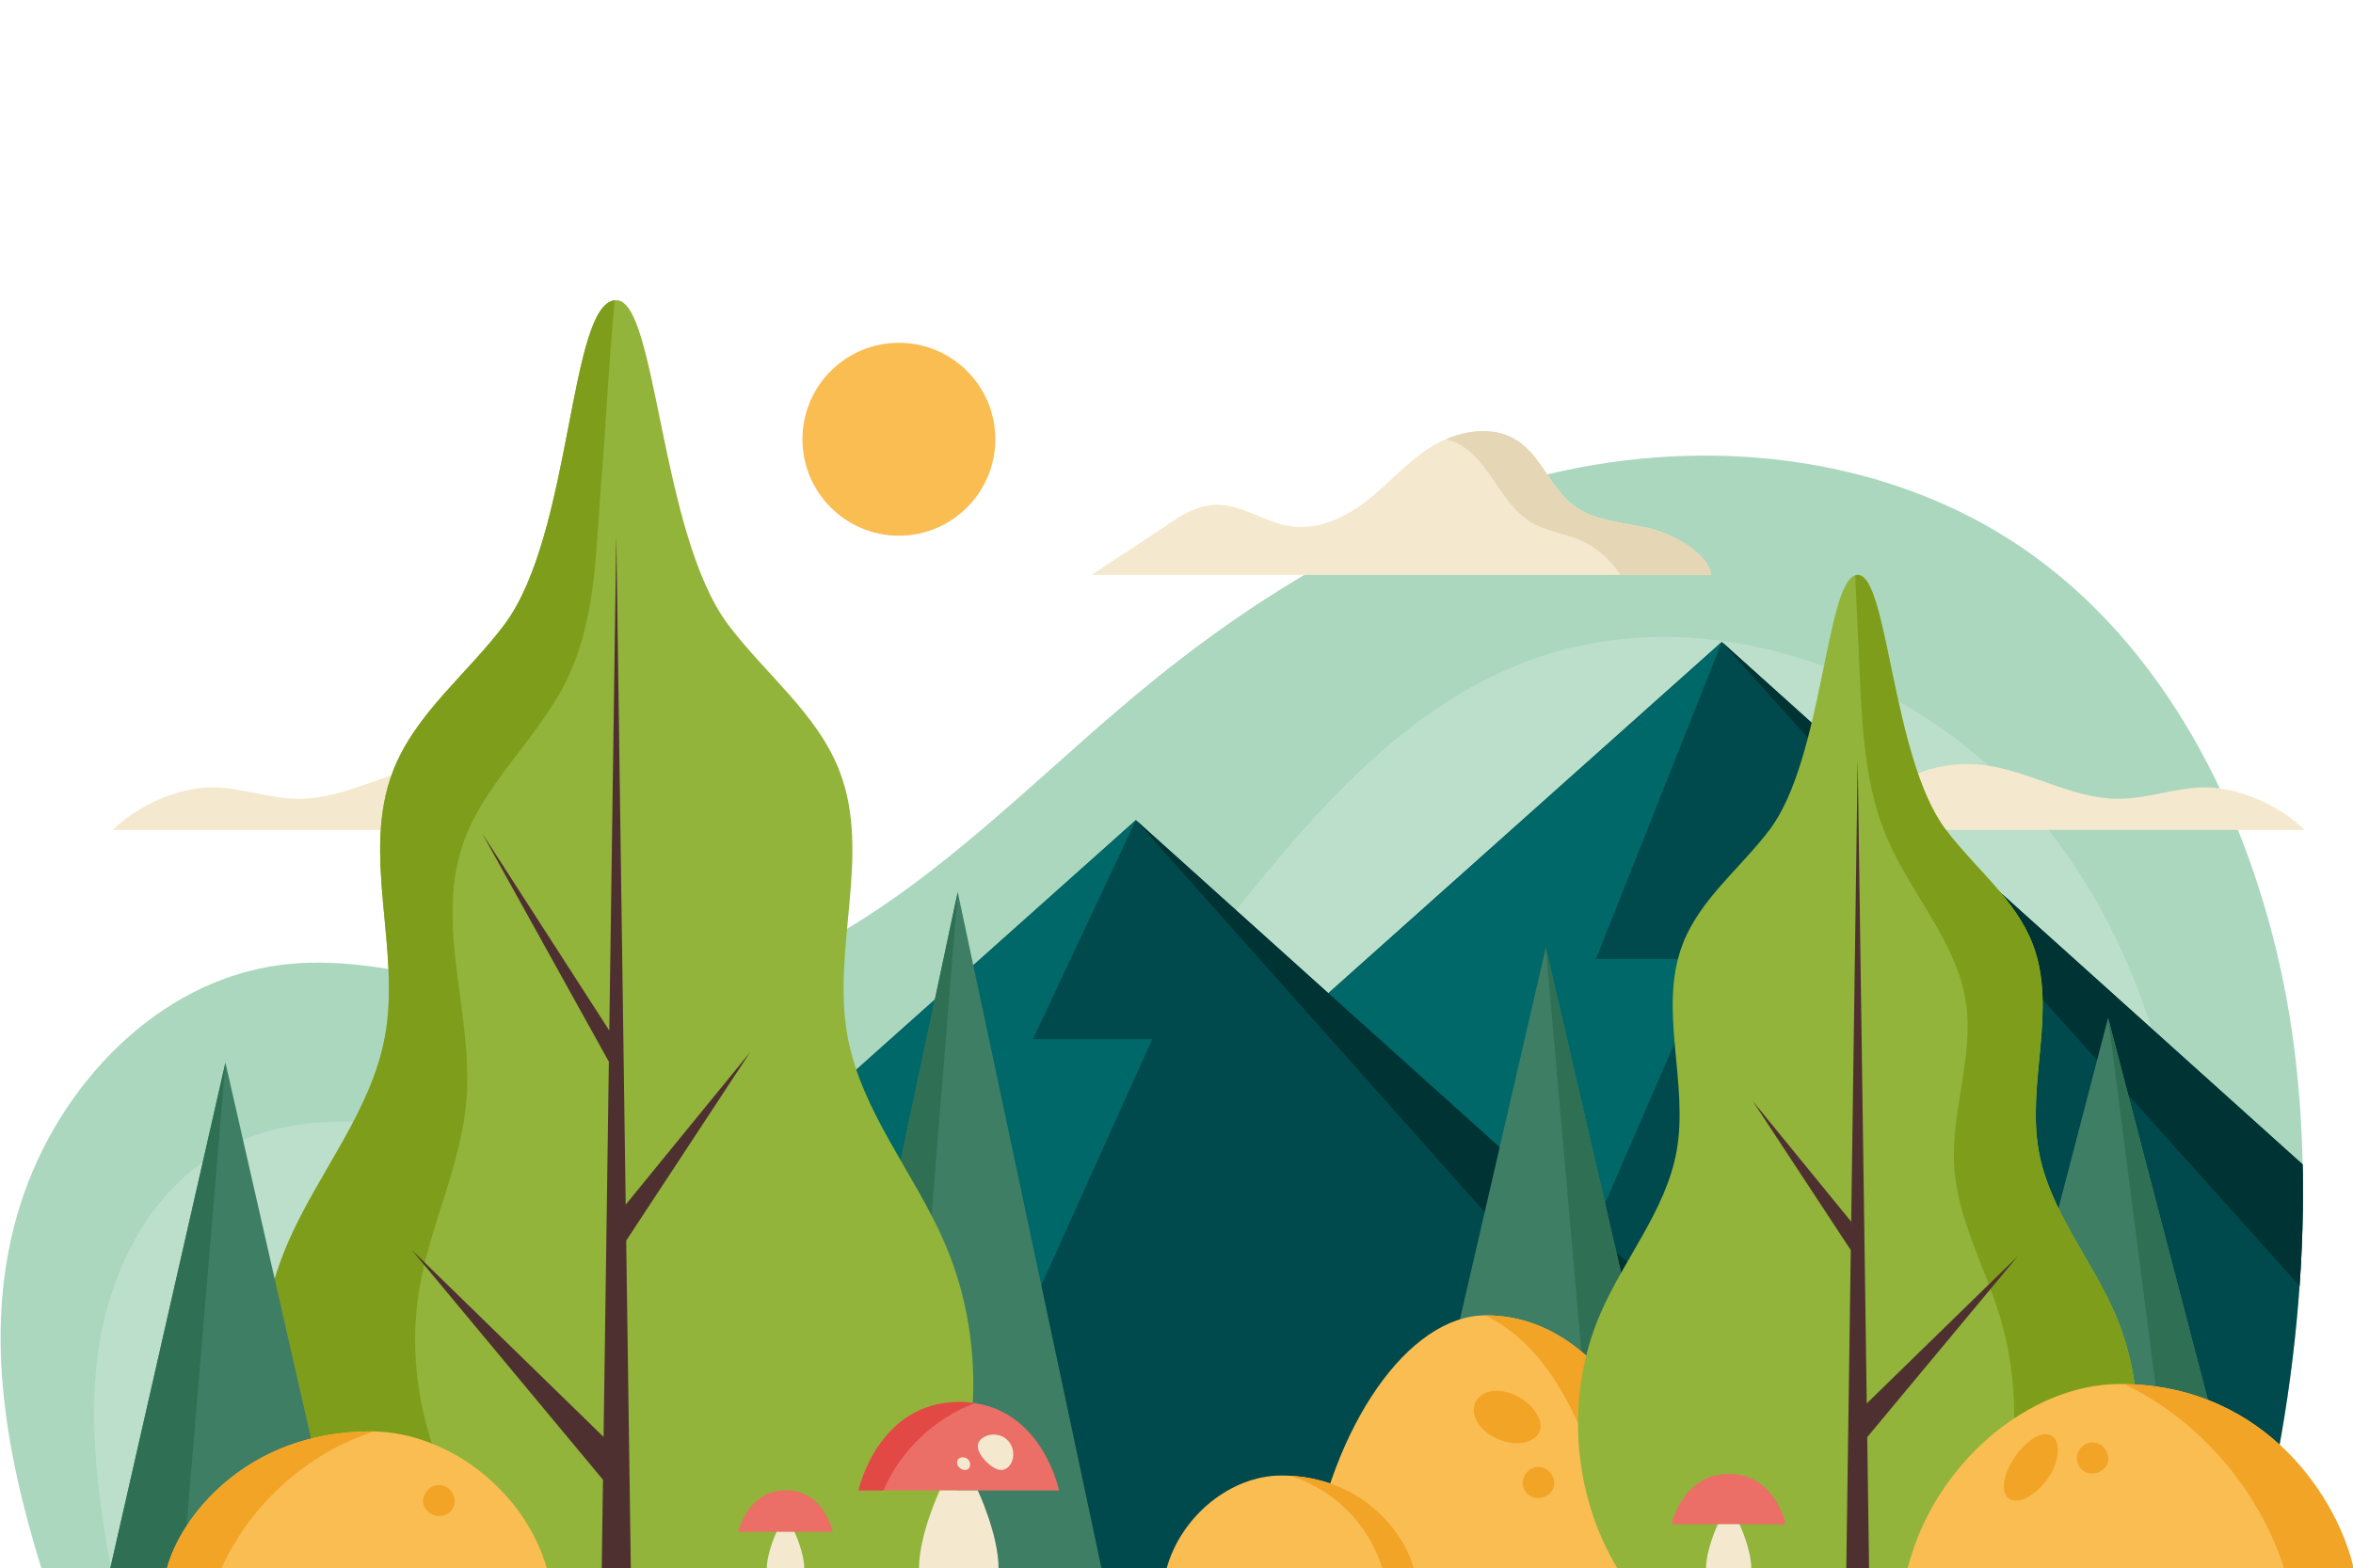 <svg xmlns="http://www.w3.org/2000/svg" xmlns:xlink="http://www.w3.org/1999/xlink" xmlns:serif="http://www.serif.com/" width="100%" height="100%" viewBox="0 0 2720 1813" xml:space="preserve" style="fill-rule:evenodd;clip-rule:evenodd;stroke-linejoin:round;stroke-miterlimit:2;">    <g transform="matrix(8.333,0,0,8.333,-2363.87,-1176.98)">        <g transform="matrix(0.907,0,0,0.907,41.715,30.075)">            <path d="M611.195,362.5L273.12,362.5C267.447,344.218 264.087,325.025 269.888,306.78C275.685,288.537 290.895,272.61 309.622,270.165C325.822,268.048 341.737,275.843 358.07,276.192C374.643,276.548 390.545,269.173 404.115,259.511C417.684,249.848 429.475,237.862 442.38,227.303C461.17,211.928 482.758,199.428 506.39,194.462C530.022,189.498 555.87,192.658 575.935,206.273C597.825,221.13 610.765,246.805 616.048,272.995C621.332,299.185 619.407,331.832 611.195,362.5Z" style="fill:rgb(171,215,190);fill-rule:nonzero;"></path>        </g>        <g transform="matrix(0.907,0,0,0.907,41.715,30.075)">            <clipPath id="_clip1">                <path d="M594.477,362.5L283.73,362.5C281.848,351.822 280.34,341.008 281.658,330.28C283.178,317.91 289.067,305.452 299.747,299.03C305.624,295.497 312.244,294.116 319.064,294.116C327.564,294.116 336.374,296.259 344.45,299.05C358.478,303.897 372.444,310.551 387.212,310.551C387.772,310.551 388.331,310.542 388.892,310.522C412.96,309.683 432.312,290.952 447.455,272.228C462.6,253.5 477.435,232.538 499.905,223.875C506.789,221.222 514.021,219.987 521.281,219.987C542.677,219.987 564.346,230.694 578.332,247.34C597.062,269.638 603.352,300.438 600.742,329.442C599.735,340.66 597.518,351.675 594.477,362.5Z"></path>            </clipPath>            <g clip-path="url(#_clip1)">                <rect x="280.34" y="219.987" width="323.012" height="142.513" style="fill:rgb(188,223,203);fill-rule:nonzero;"></rect>            </g>        </g>        <g transform="matrix(0.907,0,0,0.907,41.715,30.075)">            <path d="M419,189.75C419,197.896 412.396,204.5 404.25,204.5C396.104,204.5 389.5,197.896 389.5,189.75C389.5,181.604 396.104,175 404.25,175C412.396,175 419,181.604 419,189.75Z" style="fill:rgb(250,189,82);fill-rule:nonzero;"></path>        </g>        <g transform="matrix(0.907,0,0,0.907,41.715,30.075)">            <path d="M619.25,249.5L549.5,249.5C554.176,242.443 562.037,238.638 570.031,239.567C577.096,240.39 583.619,244.736 590.726,244.746C595.053,244.752 599.263,243.135 603.587,242.993C608.842,242.819 615.37,245.673 619.25,249.5Z" style="fill:rgb(244,233,206);fill-rule:nonzero;"></path>        </g>        <g transform="matrix(0.907,0,0,0.907,41.715,30.075)">            <path d="M284,249.5L353.75,249.5C349.074,242.443 341.212,238.638 333.219,239.567C326.154,240.39 319.63,244.736 312.525,244.746C308.198,244.752 303.988,243.135 299.663,242.993C294.408,242.819 287.88,245.673 284,249.5Z" style="fill:rgb(244,233,206);fill-rule:nonzero;"></path>        </g>        <g transform="matrix(0.907,0,0,0.907,41.715,30.075)">            <clipPath id="_clip2">                <path d="M611.195,362.5L273.121,362.5C267.447,344.217 264.088,325.024 269.887,306.781C275.685,288.538 290.896,272.609 309.622,270.164C325.824,268.048 341.738,275.843 358.07,276.192C374.642,276.547 390.545,269.173 404.115,259.511C417.684,249.847 429.476,237.863 442.381,227.303C461.171,211.927 482.758,199.428 506.391,194.463C530.022,189.498 555.871,192.657 575.935,206.274C597.824,221.129 610.765,246.806 616.048,272.996C621.331,299.186 619.408,331.832 611.195,362.5Z"></path>            </clipPath>            <g clip-path="url(#_clip2)">                <path d="M371.343,362.5L530.115,220.75L687.685,362.5L371.343,362.5Z" style="fill:rgb(0,74,77);fill-rule:nonzero;"></path>                <path d="M530.115,220.75L510.867,269.25L528.461,269.25L488.024,362.5L371.343,362.5L530.115,220.75Z" style="fill:rgb(0,104,104);fill-rule:nonzero;"></path>                <path d="M530.115,220.75L657.277,362.5L687.685,362.5L530.115,220.75Z" style="fill:rgb(0,51,51);fill-rule:nonzero;"></path>                <path d="M312.25,362.5L440.5,248L567.778,362.5L312.25,362.5Z" style="fill:rgb(0,74,77);fill-rule:nonzero;"></path>                <path d="M440.5,248L424.75,281.5L443,281.5L406.5,362.5L312.25,362.5L440.5,248Z" style="fill:rgb(0,104,104);fill-rule:nonzero;"></path>                <path d="M440.5,248L542.37,362.5L567.778,362.5L440.5,248Z" style="fill:rgb(0,51,51);fill-rule:nonzero;"></path>            </g>        </g>        <g transform="matrix(0.907,0,0,0.907,41.715,30.075)">            <path d="M391.25,362.5L413.25,259L435.25,362.5L391.25,362.5Z" style="fill:rgb(62,126,101);fill-rule:nonzero;"></path>        </g>        <g transform="matrix(0.907,0,0,0.907,41.715,30.075)">            <path d="M413.25,259L404.874,362.5L391.25,362.5L413.25,259Z" style="fill:rgb(47,112,84);fill-rule:nonzero;"></path>        </g>        <g transform="matrix(0.907,0,0,0.907,41.715,30.075)">            <path d="M611.195,362.5L589.195,278.25L567.25,362.5L611.195,362.5Z" style="fill:rgb(62,126,101);fill-rule:nonzero;"></path>        </g>        <g transform="matrix(0.907,0,0,0.907,41.715,30.075)">            <path d="M589.195,278.25L600.071,362.5L611.195,362.5L589.195,278.25Z" style="fill:rgb(47,112,84);fill-rule:nonzero;"></path>        </g>        <g transform="matrix(0.907,0,0,0.907,41.715,30.075)">            <path d="M525.195,362.5L503.195,267.5L481.25,362.5L525.195,362.5Z" style="fill:rgb(62,126,101);fill-rule:nonzero;"></path>        </g>        <g transform="matrix(0.907,0,0,0.907,41.715,30.075)">            <path d="M503.195,267.5L511.571,362.5L525.195,362.5L503.195,267.5Z" style="fill:rgb(47,112,84);fill-rule:nonzero;"></path>        </g>        <g transform="matrix(0.907,0,0,0.907,41.715,30.075)">            <path d="M525.185,362.5L467.048,362.5C470.495,340.39 482.258,323.8 493.947,323.75L494,323.75C513.25,323.75 523.25,348.447 525.185,362.5Z" style="fill:rgb(250,189,82);fill-rule:nonzero;"></path>        </g>        <g transform="matrix(0.907,0,0,0.907,41.715,30.075)">            <path d="M500.036,350.65C500.438,351.279 501.201,351.659 501.951,351.691C503.133,351.743 504.26,350.905 504.466,349.79C504.673,348.676 503.908,347.419 502.772,347.052C500.644,346.364 498.886,348.85 500.036,350.65Z" style="fill:rgb(242,164,39);fill-rule:nonzero;"></path>        </g>        <g transform="matrix(0.907,0,0,0.907,41.715,30.075)">            <path d="M493.348,340.922C494.377,342.084 496.091,342.938 497.676,343.213C500.174,343.646 502.293,342.586 502.399,340.797C502.506,339.008 500.529,336.697 498.036,335.754C493.362,333.986 490.402,337.595 493.348,340.922Z" style="fill:rgb(242,164,39);fill-rule:nonzero;"></path>        </g>        <g transform="matrix(0.907,0,0,0.907,41.715,30.075)">            <path d="M525.185,362.5L515.848,362.5C514.247,356.022 512.151,349.67 509.58,343.515C507.478,338.49 505.015,333.53 501.378,329.475C499.282,327.143 496.753,325.128 493.947,323.75L494,323.75C513.25,323.75 523.25,348.447 525.185,362.5Z" style="fill:rgb(242,164,39);fill-rule:nonzero;"></path>        </g>        <g transform="matrix(0.907,0,0,0.907,41.715,30.075)">            <path d="M407.9,362.5L314.152,362.5C305.232,347.715 303.935,328.598 310.77,312.742C315.413,301.978 323.56,292.577 325.66,281.043C328.1,267.662 321.987,253.258 326.857,240.56C330.24,231.745 338.23,225.675 343.9,218.125C354.27,204.32 353.763,169.252 360.792,168.493L361.027,168.478C367.25,168.478 367.67,204.167 378.152,218.125C383.822,225.675 391.815,231.745 395.195,240.56C400.067,253.258 393.955,267.662 396.393,281.043C398.495,292.577 406.64,301.978 411.282,312.742C418.12,328.598 416.82,347.715 407.9,362.5Z" style="fill:rgb(146,180,59);fill-rule:nonzero;"></path>        </g>        <g transform="matrix(0.907,0,0,0.907,41.715,30.075)">            <path d="M358.75,196C357.9,206.196 358.075,216.192 353.93,225.547C349.715,235.063 340.763,242.065 337.485,251.942C333.37,264.332 339.17,277.815 338.112,290.827C337.328,300.497 332.792,309.465 331.033,319.008C328.183,334.482 333.42,351.107 344.2,362.5L314.152,362.5C305.232,347.715 303.935,328.598 310.77,312.742C315.413,301.978 323.56,292.577 325.66,281.043C328.1,267.662 321.987,253.258 326.857,240.56C330.24,231.745 338.23,225.675 343.9,218.125C354.27,204.32 353.763,169.252 360.792,168.493C359.75,179.75 359.5,187 358.75,196Z" style="fill:rgb(126,158,27);fill-rule:nonzero;"></path>        </g>        <g transform="matrix(0.907,0,0,0.907,41.715,30.075)">            <path d="M381.5,283.5L362.467,306.818L361.027,204.5L359.961,280.189L340.5,250L359.894,284.954L359.086,342.347L329.75,313.75L358.994,348.892L358.804,362.402L363.25,362.402L362.545,312.32L381.5,283.5Z" style="fill:rgb(78,48,48);fill-rule:nonzero;"></path>        </g>        <g transform="matrix(0.907,0,0,0.907,41.715,30.075)">            <path d="M514.175,362.5L587.617,362.5C594.605,350.918 595.622,335.94 590.268,323.52C586.63,315.085 580.247,307.723 578.603,298.685C576.692,288.205 581.48,276.92 577.665,266.973C575.015,260.065 568.755,255.31 564.313,249.395C556.1,238.46 555.543,210.5 550.895,210.5C550.765,210.5 550.64,210.52 550.518,210.56C546.018,211.973 545.475,238.75 537.48,249.395C533.037,255.31 526.777,260.065 524.128,266.973C520.313,276.92 525.1,288.205 523.19,298.685C521.543,307.723 515.162,315.085 511.525,323.52C506.17,335.94 507.188,350.917 514.175,362.5Z" style="fill:rgb(146,180,59);fill-rule:nonzero;"></path>        </g>        <g transform="matrix(0.907,0,0,0.907,41.715,30.075)">            <path d="M550.518,210.56C550.742,215.565 550.973,220.57 551.2,225.572C551.588,234.11 552.022,242.857 555.362,250.72C559.008,259.296 565.997,266.56 567.423,275.768C568.72,284.168 565.098,292.638 565.665,301.117C566.19,308.93 570.192,316.022 572.513,323.503C576.468,336.258 575.3,350.495 569.48,362.5L587.617,362.5C594.605,350.918 595.622,335.94 590.268,323.52C586.63,315.085 580.247,307.723 578.603,298.685C576.692,288.205 581.48,276.92 577.665,266.973C575.015,260.065 568.755,255.31 564.313,249.395C556.1,238.46 555.543,210.5 550.895,210.5C550.765,210.5 550.64,210.52 550.518,210.56Z" style="fill:rgb(126,158,27);fill-rule:nonzero;"></path>        </g>        <g transform="matrix(0.907,0,0,0.907,41.715,30.075)">            <path d="M575.398,314.688L552.283,337.222L550.896,238.721L549.884,310.6L549.884,309.401L534.857,290.99L549.839,313.771L549.154,362.424L552.638,362.424L552.355,342.379L575.398,314.688Z" style="fill:rgb(78,48,48);fill-rule:nonzero;"></path>        </g>        <g transform="matrix(0.907,0,0,0.907,41.715,30.075)">            <path d="M283.625,362.5L301.25,285.098L318.875,362.5L283.625,362.5Z" style="fill:rgb(62,126,101);fill-rule:nonzero;"></path>        </g>        <g transform="matrix(0.907,0,0,0.907,41.715,30.075)">            <path d="M301.25,285.098L294.749,362.5L283.625,362.5L301.25,285.098Z" style="fill:rgb(47,112,84);fill-rule:nonzero;"></path>        </g>        <g transform="matrix(0.907,0,0,0.907,41.715,30.075)">            <path d="M528.5,210.5L433.75,210.5C437.5,207.91 441.15,205.692 444.902,203.105C447.173,201.54 449.647,199.905 452.54,199.777C456.638,199.595 460.1,202.47 464.145,203.06C468.49,203.695 472.772,201.592 476.022,199.002C479.272,196.413 481.938,193.26 485.505,191.01C486.26,190.533 487.075,190.103 487.933,189.74C490.18,188.785 492.692,188.285 495.043,188.59C496.027,188.715 496.982,188.985 497.878,189.417C502.543,191.678 503.62,197.3 507.83,200.16C510.885,202.232 515.01,202.485 518.768,203.31C522.525,204.135 528.027,207.15 528.5,210.5Z" style="fill:rgb(244,233,206);fill-rule:nonzero;"></path>        </g>        <g transform="matrix(0.907,0,0,0.907,41.715,30.075)">            <path d="M528.5,210.5L514.615,210.5C513.044,208.072 510.758,206.105 508.075,205.025C505.775,204.1 503.228,203.777 501.085,202.533C498.857,201.243 497.29,199.085 495.845,196.958C494.4,194.828 492.96,192.612 490.878,191.105C490.005,190.475 488.987,189.993 487.933,189.74C490.18,188.785 492.692,188.285 495.043,188.59C496.027,188.715 496.982,188.985 497.878,189.417C502.543,191.678 503.62,197.3 507.83,200.16C510.885,202.232 515.01,202.485 518.768,203.31C522.525,204.135 528.027,207.15 528.5,210.5Z" style="fill:rgb(229,215,181);fill-rule:nonzero;"></path>        </g>        <g transform="matrix(0.907,0,0,0.907,41.715,30.075)">            <path d="M292.297,362.5L350.435,362.5C347.033,350.673 335.525,341.758 323.985,341.508C323.817,341.503 323.65,341.5 323.482,341.5C304.232,341.5 294.232,354.885 292.297,362.5Z" style="fill:rgb(250,189,82);fill-rule:nonzero;"></path>        </g>        <g transform="matrix(0.907,0,0,0.907,41.715,30.075)">            <path d="M335.946,353.4C335.544,354.029 334.781,354.409 334.031,354.441C332.849,354.493 331.723,353.655 331.516,352.54C331.31,351.426 332.075,350.169 333.21,349.802C335.339,349.114 337.096,351.6 335.946,353.4Z" style="fill:rgb(242,164,39);fill-rule:nonzero;"></path>        </g>        <g transform="matrix(0.907,0,0,0.907,41.715,30.075)">            <path d="M292.297,362.5L300.61,362.5C305.053,352.692 313.72,344.8 323.985,341.508C323.817,341.503 323.65,341.5 323.482,341.5C304.232,341.5 294.232,354.885 292.297,362.5Z" style="fill:rgb(242,164,39);fill-rule:nonzero;"></path>        </g>        <g transform="matrix(0.907,0,0,0.907,41.715,30.075)">            <path d="M483,362.5L445.185,362.5C447.43,354.357 455.1,348.25 462.715,348.25C463.21,348.25 463.695,348.265 464.17,348.293C475.742,348.96 481.793,357.537 483,362.5Z" style="fill:rgb(250,189,82);fill-rule:nonzero;"></path>        </g>        <g transform="matrix(0.907,0,0,0.907,41.715,30.075)">            <path d="M483,362.5L478.207,362.5C477.367,359.79 476,357.242 474.188,355.06C471.577,351.918 468.055,349.55 464.17,348.293C475.742,348.96 481.793,357.537 483,362.5Z" style="fill:rgb(242,164,39);fill-rule:nonzero;"></path>        </g>        <g transform="matrix(0.907,0,0,0.907,41.715,30.075)">            <path d="M626.75,362.5L558.522,362.5C562.575,346.357 577.228,334.25 590.968,334.25C591.192,334.25 591.415,334.253 591.638,334.255C613.775,334.607 624.503,352.357 626.75,362.5Z" style="fill:rgb(250,189,82);fill-rule:nonzero;"></path>        </g>        <g transform="matrix(0.907,0,0,0.907,41.715,30.075)">            <path d="M573.272,350.393C573.412,351.618 574.299,352.217 575.431,352.08C577.216,351.865 579.592,349.78 580.762,347.358C581.931,344.936 581.71,342.478 580.238,342.009C577.48,341.13 572.873,346.885 573.272,350.393Z" style="fill:rgb(242,164,39);fill-rule:nonzero;"></path>        </g>        <g transform="matrix(0.907,0,0,0.907,41.715,30.075)">            <path d="M584.786,346.9C585.188,347.529 585.951,347.909 586.701,347.941C587.883,347.993 589.01,347.155 589.216,346.04C589.423,344.926 588.658,343.669 587.522,343.302C585.394,342.614 583.636,345.1 584.786,346.9Z" style="fill:rgb(242,164,39);fill-rule:nonzero;"></path>        </g>        <g transform="matrix(0.907,0,0,0.907,41.715,30.075)">            <path d="M626.75,362.5L616.135,362.5C612.205,350.335 603.173,339.787 591.638,334.255C613.775,334.607 624.503,352.357 626.75,362.5Z" style="fill:rgb(242,164,39);fill-rule:nonzero;"></path>        </g>        <g transform="matrix(0.907,0,0,0.907,41.715,30.075)">            <path d="M428.75,350.527L398.075,350.527C398.075,350.527 401,337 413.5,337C413.985,337 414.455,337.02 414.912,337.063C415.232,337.09 415.545,337.128 415.853,337.173C426.353,338.73 428.75,350.527 428.75,350.527Z" style="fill:rgb(235,111,103);fill-rule:nonzero;"></path>        </g>        <g transform="matrix(0.907,0,0,0.907,41.715,30.075)">            <path d="M418.773,347.046C419.137,347.254 419.543,347.42 419.961,347.399C420.694,347.363 421.293,346.748 421.559,346.063C422.015,344.891 421.634,343.444 420.659,342.647C419.686,341.851 418.192,341.764 417.133,342.442C416.859,342.617 416.609,342.845 416.471,343.139C415.805,344.552 417.71,346.438 418.773,347.046Z" style="fill:rgb(244,233,206);fill-rule:nonzero;"></path>        </g>        <g transform="matrix(0.907,0,0,0.907,41.715,30.075)">            <path d="M415.14,346.425C415.116,346.182 414.998,345.956 414.824,345.784C414.653,345.615 414.43,345.5 414.191,345.472C413.15,345.352 412.85,346.354 413.475,347.013C414.079,347.649 415.248,347.537 415.14,346.425Z" style="fill:rgb(244,233,206);fill-rule:nonzero;"></path>        </g>        <g transform="matrix(0.907,0,0,0.907,41.715,30.075)">            <path d="M416.313,350.527C416.313,350.527 419.499,357.25 419.499,362.5L412.576,362.5L414.249,362.5L407.326,362.5C407.326,357.25 410.512,350.527 410.512,350.527" style="fill:rgb(244,233,206);fill-rule:nonzero;"></path>        </g>        <g transform="matrix(0.907,0,0,0.907,41.715,30.075)">            <path d="M415.853,337.173C409.678,339.518 404.473,344.438 401.895,350.527L398.075,350.527C398.075,350.527 401,337 413.5,337C413.985,337 414.455,337.02 414.912,337.063C415.232,337.09 415.545,337.128 415.853,337.173Z" style="fill:rgb(226,72,68);fill-rule:nonzero;"></path>        </g>        <g transform="matrix(0.907,0,0,0.907,41.715,30.075)">            <path d="M379.695,356.866L394.131,356.866C394.131,356.866 392.836,350.5 386.954,350.5C381.071,350.5 379.695,356.866 379.695,356.866Z" style="fill:rgb(235,111,103);fill-rule:nonzero;"></path>        </g>        <g transform="matrix(0.907,0,0,0.907,41.715,30.075)">            <path d="M388.277,356.866C388.277,356.866 389.777,360.029 389.777,362.5L386.519,362.5L387.307,362.5L384.048,362.5C384.048,360.029 385.548,356.866 385.548,356.866" style="fill:rgb(244,233,206);fill-rule:nonzero;"></path>        </g>        <g transform="matrix(0.907,0,0,0.907,41.715,30.075)">            <path d="M522.44,355.692L539.884,355.692C539.884,355.692 538.32,348 531.213,348C524.104,348 522.44,355.692 522.44,355.692Z" style="fill:rgb(235,111,103);fill-rule:nonzero;"></path>        </g>        <g transform="matrix(0.907,0,0,0.907,41.715,30.075)">            <path d="M532.813,355.692C532.813,355.692 534.624,359.515 534.624,362.5L530.687,362.5L531.639,362.5L527.701,362.5C527.701,359.515 529.514,355.692 529.514,355.692" style="fill:rgb(244,233,206);fill-rule:nonzero;"></path>        </g>    </g></svg>